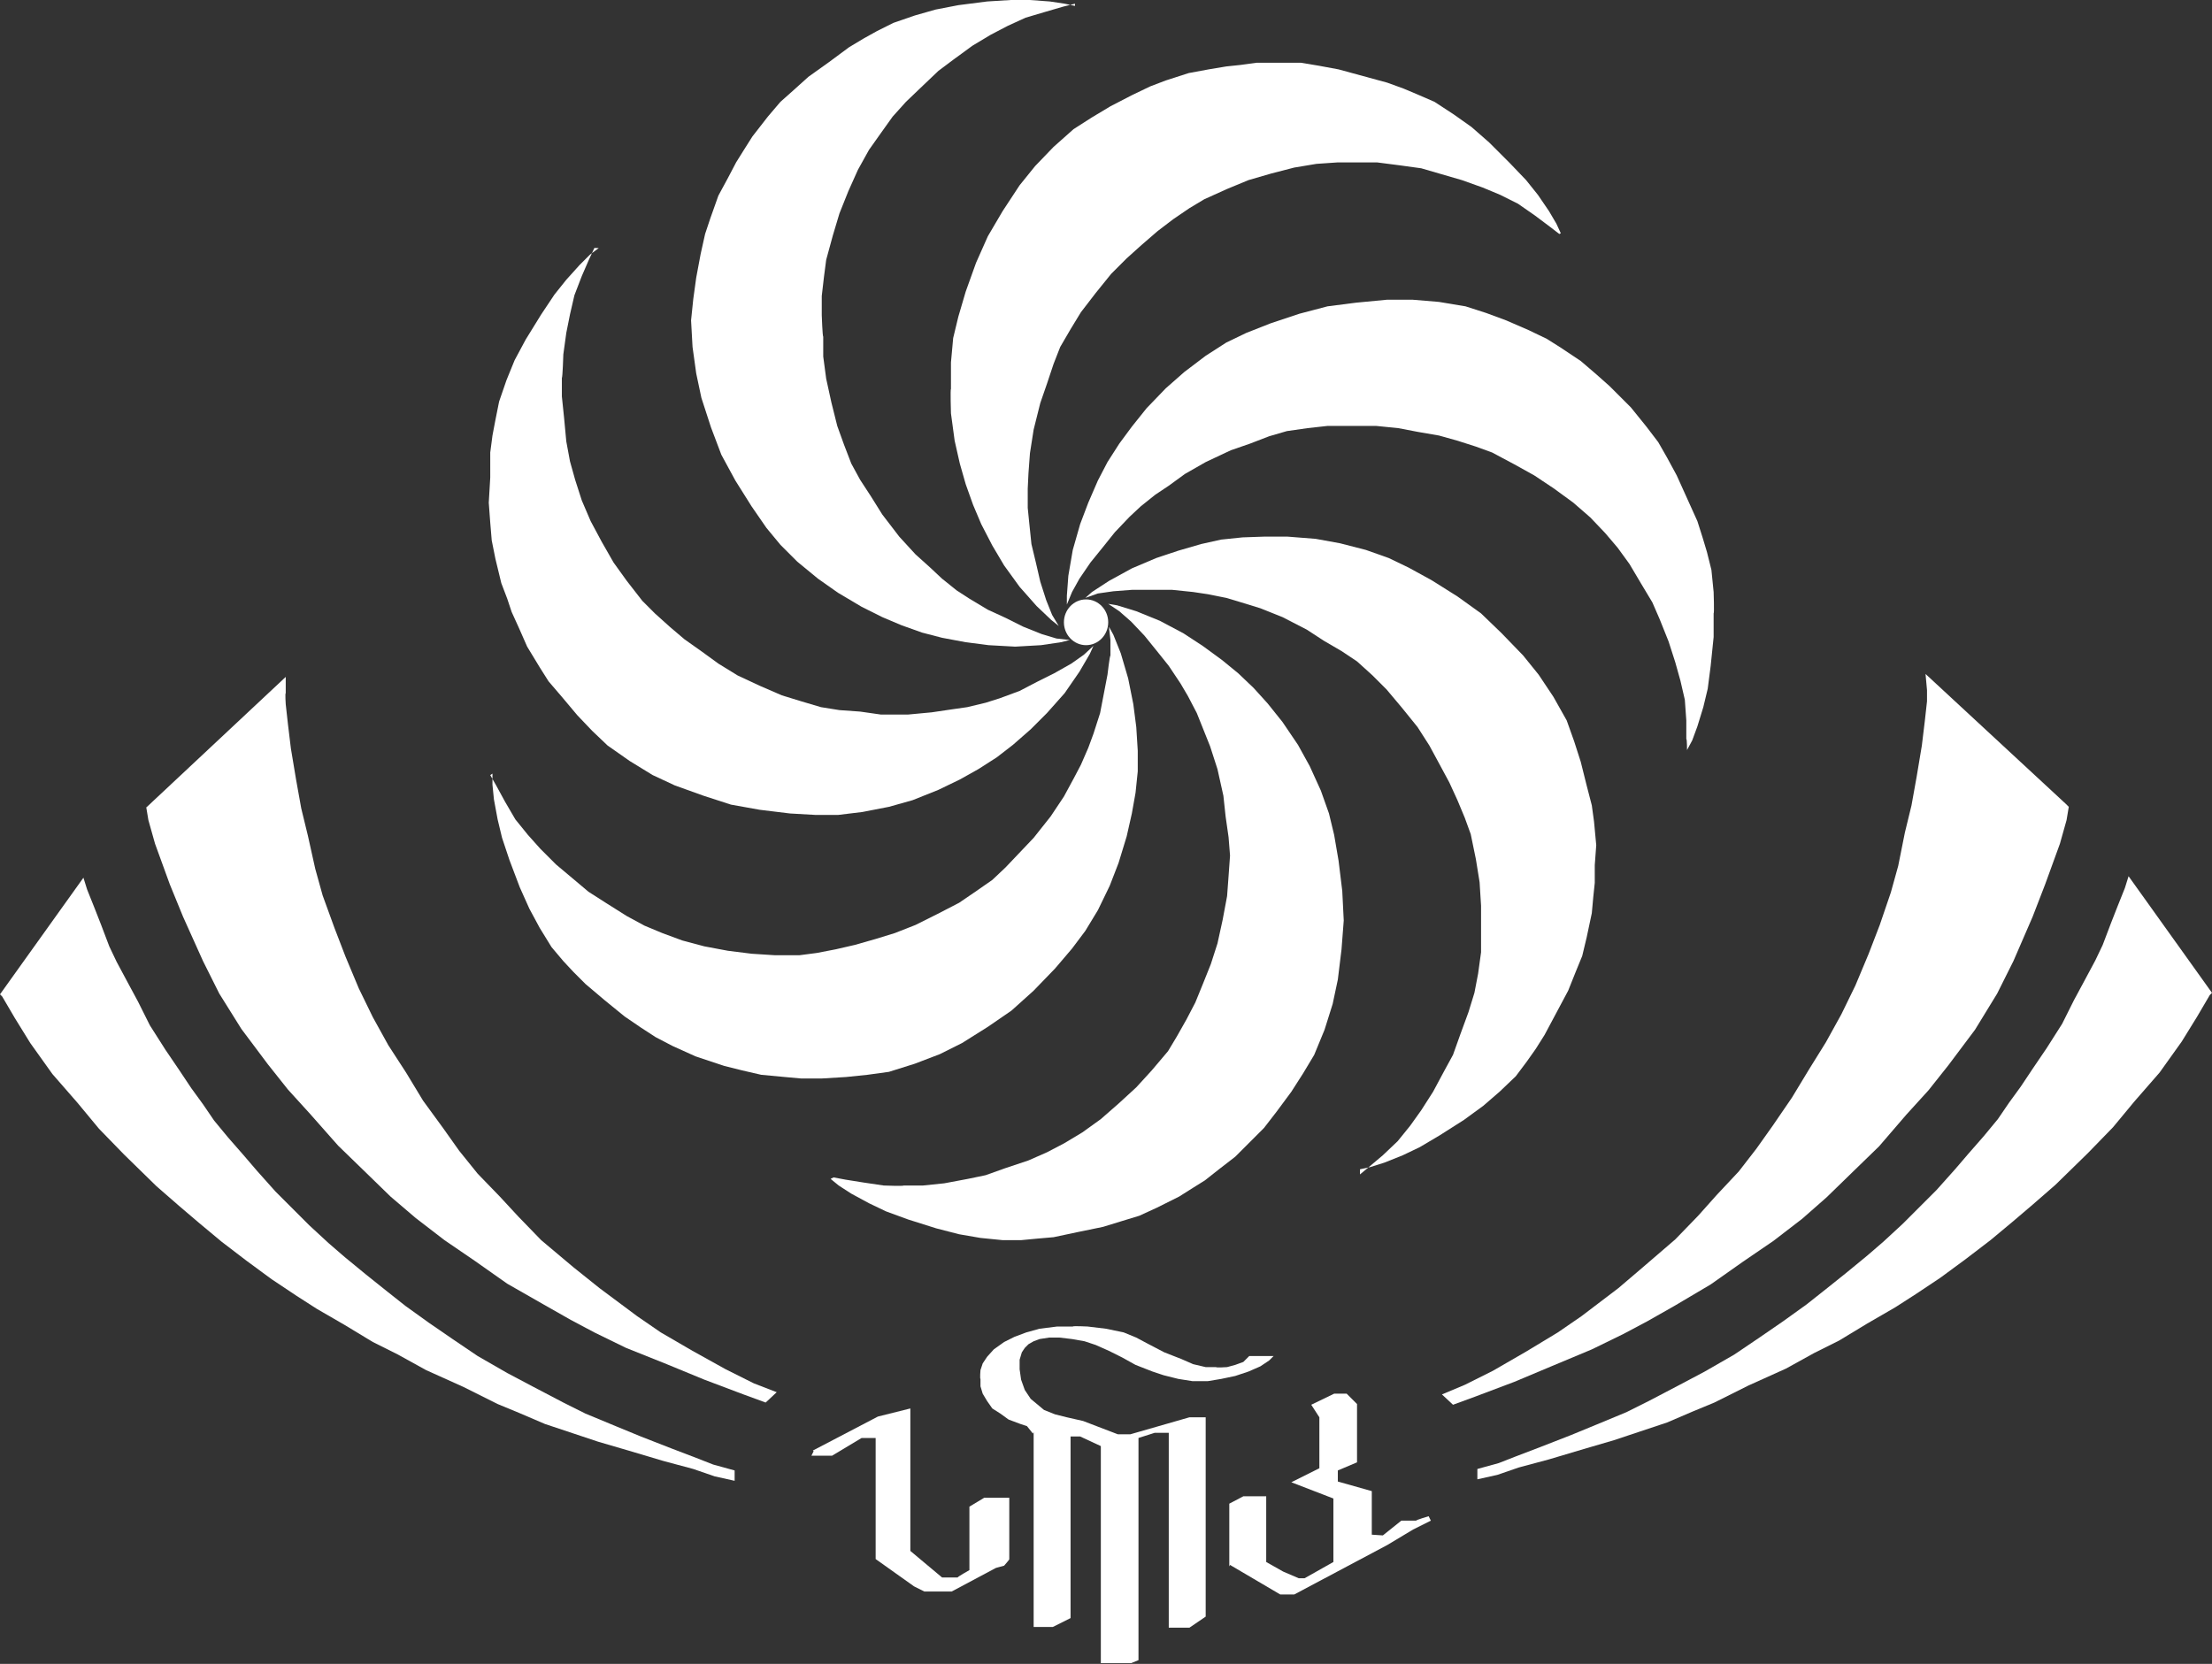 <?xml version="1.0" encoding="UTF-8"?>
<svg id="svg10" xmlns="http://www.w3.org/2000/svg" version="1.1" xmlns:cc="http://creativecommons.org/ns#" xmlns:dc="http://purl.org/dc/elements/1.1/" xmlns:inkscape="http://www.inkscape.org/namespaces/inkscape" xmlns:rdf="http://www.w3.org/1999/02/22-rdf-syntax-ns#" xmlns:sodipodi="http://sodipodi.sourceforge.net/DTD/sodipodi-0.dtd" xmlns:svg="http://www.w3.org/2000/svg" viewBox="0 0 299.6 225.4">
  <rect x="0" y="0" width="299.6" height="225.4" fill="#333333" stroke="none"/>
  <!-- Generator: Adobe Illustrator 29.4.0, SVG Export Plug-In . SVG Version: 2.1.0 Build 152)  -->
  <defs>
    <style>
      .st0 {
        fill: #fff;
      }
    </style>
  </defs>
  <sodipodi:namedview id="namedview12" bordercolor="#666666" borderlayer="false" borderopacity="1" gridtolerance="10" guidetolerance="10" inkscape:current-layer="layer1" inkscape:cx="137.64963" inkscape:cy="171.87867" inkscape:pagecheckerboard="0" inkscape:pageopacity="0" inkscape:pageshadow="2" inkscape:snap-nodes="false" inkscape:snap-others="false" inkscape:window-height="1001" inkscape:window-maximized="1" inkscape:window-width="1920" inkscape:window-x="-9" inkscape:window-y="-9" inkscape:zoom="2.0450472" objecttolerance="10" pagecolor="#ffffff" showgrid="false"/>
  <g id="layer1" inkscape:groupmode="layer" inkscape:label="áƒ¬áƒ˜áƒ—áƒ”áƒšáƒ˜">
    <path id="path25" class="st0" d="M228.5,101.6l.7-1.3.7-1.9.8-2.6.6-2.5.4-3.1.4-3.9v-3.2c.1,0,0-2.9,0-2.9l-.3-3-.6-2.4-.6-2-.7-2.2-1.4-3.1-1.4-3.1-1.3-2.4-1.2-2.1-1.6-2.1-2.1-2.6-1.6-1.6-1.3-1.3-1.8-1.6-2.1-1.8-2.7-1.8-1.9-1.2-2.5-1.2-3-1.3-2.7-1-2.8-.9-3.6-.6-3.6-.3h-3.4s-4.2.4-4.2.4l-3.9.5-3.8,1-3.9,1.3-3.3,1.3-2.7,1.3-2.8,1.8-2.9,2.2-2.5,2.2-2.6,2.7-2,2.5-1.7,2.3-1.6,2.5-1.3,2.5-1.3,3-1.1,2.9-1,3.5-.6,3.5-.2,2.7v1.2s.7-1.7.7-1.7l1-1.8,1.5-2.2,1.7-2.1,1.6-2,2-2.1,1.5-1.4,2-1.6,1.8-1.2,2.2-1.6,2.8-1.6,3.4-1.6,2.6-.9,2.6-1,2.4-.7,2.8-.4,2.7-.3h3.3c0,0,3.3,0,3.3,0l3,.3,2.6.5,2.9.5,2.5.7,2.5.8,2.2.8,3,1.6,2.7,1.5,2.7,1.8,2.6,1.9,2.3,2,2,2.1,1.7,2,1.6,2.2,1.6,2.7,1.5,2.5,1,2.3,1.2,3,.9,2.8.7,2.5.6,2.6.2,2.8v2.5c.1,0,.1,1.6.1,1.6Z" inkscape:connector-curvature="0" sodipodi:nodetypes="ccccccccccccccccccccccccccccccccccccccccccccccccccccccccccccccccccccccccccccccccccccccccccccccc"/>
    <path id="path27" class="st0" d="M211.4,31.6l-.6-1.3-1-1.7-1.5-2.2-1.6-2-2.2-2.3-2.8-2.8-2.4-2.1-2.4-1.7-2.6-1.7-2.3-1-1.9-.8-2.2-.8-3.3-.9-3.3-.9-2.7-.5-2.4-.4h-2.6c0,0-3.4,0-3.4,0l-2.2.3-1.9.2-2.4.4-2.7.5-3.1,1-2.1.8-2.5,1.2-2.9,1.5-2.5,1.5-2.5,1.6-2.7,2.4-2.5,2.6-2.1,2.6-2.3,3.5-2,3.4-1.6,3.6-1.4,3.9-1,3.4-.7,2.9-.3,3.3v3.6c-.1,0,0,3.3,0,3.3l.5,3.7.7,3.1.8,2.8,1,2.8,1.1,2.6,1.5,2.9,1.6,2.7,2.1,2.9,2.3,2.6,2,1.9,1,.8-.9-1.5-.8-2-.8-2.5-.6-2.6-.6-2.5-.3-2.9-.2-2v-2.6s.1-2.1.1-2.1l.2-2.7.5-3.2.9-3.6.9-2.6.9-2.7.9-2.3,1.4-2.4,1.4-2.3,2-2.6,2.1-2.6,2.1-2.1,2-1.8,2.2-1.9,2.1-1.6,2.2-1.5,2-1.2,3.1-1.4,2.9-1.2,3.1-.9,3.1-.8,3-.5,2.9-.2h2.6c0,0,2.7,0,2.7,0l3.1.4,2.9.4,2.4.7,3.1.9,2.8,1,2.4,1,2.4,1.2,2.3,1.6,2,1.5,1.3,1Z" inkscape:connector-curvature="0" sodipodi:nodetypes="ccccccccccccccccccccccccccccccccccccccccccccccccccccccccccccccccccccccccccccccccccccccccccccccc"/>
    <path id="path29" class="st0" d="M145.6.8l-1.4-.3-2-.3-2.7-.2h-2.6s-3.2.2-3.2.2l-3.9.5-3.1.6-2.8.8-2.9,1-2.2,1.1-1.8,1-2,1.2-2.7,2-2.8,2-2,1.8-1.8,1.6-1.7,2-2.1,2.7-1.2,1.9-1,1.6-1.1,2.1-1.3,2.4-1.1,3.1-.7,2.1-.6,2.7-.6,3.2-.4,2.9-.3,2.9.2,3.6.5,3.6.7,3.3,1.3,4,1.4,3.7,1.9,3.5,2.2,3.5,2,2.9,1.9,2.3,2.3,2.3,2.8,2.3,2.7,1.9,3.2,1.9,2.8,1.4,2.6,1.1,2.8,1,2.7.7,3.2.6,3.1.4,3.6.2,3.5-.2,2.7-.4,1.2-.3-1.8-.2-2-.6-2.5-1-2.4-1.2-2.4-1.1-2.5-1.5-1.7-1.1-2-1.6-1.6-1.5-2-1.8-2.2-2.4-2.3-3-1.5-2.4-1.5-2.3-1.2-2.2-1-2.6-.9-2.5-.8-3.2-.7-3.2-.4-3v-2.7c-.1,0-.2-2.9-.2-2.9v-2.6c0,0,.3-2.6.3-2.6l.3-2.3.9-3.3.9-3,1.2-3,1.3-2.9,1.5-2.7,1.7-2.4,1.5-2.1,1.8-2,2.3-2.2,2.1-2,2-1.5,2.6-1.9,2.5-1.5,2.3-1.2,2.4-1.1,2.7-.8,2.4-.7,1.6-.4Z" inkscape:connector-curvature="0" sodipodi:nodetypes="ccccccccccccccccccccccccccccccccccccccccccccccccccccccccccccccccccccccccccccccccccccccccccccccc"/>
    <path id="path31" class="st0" d="M81.1,33.6l-1.2.9-1.4,1.4-1.8,2-1.6,2-1.8,2.7-2.1,3.4-1.5,2.8-1.1,2.7-1,2.9-.5,2.5-.4,2.1-.3,2.3v3.4c0,0-.2,3.4-.2,3.4l.2,2.7.2,2.4.5,2.5.8,3.3.8,2.1.6,1.8,1,2.2,1.1,2.5,1.7,2.8,1.2,1.9,1.8,2.1,2.1,2.5,2,2.1,2.1,2,3,2.1,3.1,1.9,3,1.4,3.9,1.4,3.7,1.2,3.9.7,4.1.5,3.5.2h3s3.3-.4,3.3-.4l3.6-.7,3.2-.9,3.5-1.4,2.9-1.4,2.5-1.4,2.5-1.6,2.2-1.7,2.4-2.1,2.2-2.2,2.4-2.7,2-2.9,1.4-2.4.5-1.1-1.3,1.2-1.7,1.2-2.3,1.3-2.4,1.2-2.3,1.2-2.7,1-1.9.6-2.5.6-2.1.3-2.7.4-3.2.3h-3.7s-2.8-.4-2.8-.4l-2.8-.2-2.5-.4-2.7-.8-2.6-.8-3-1.3-3-1.4-2.6-1.6-2.2-1.6-2.4-1.7-2-1.7-2-1.8-1.7-1.7-2.1-2.7-1.8-2.5-1.6-2.8-1.5-2.8-1.2-2.8-.9-2.8-.7-2.5-.5-2.7-.3-3.2-.3-2.9v-2.5c.1,0,.2-3.2.2-3.2l.4-2.9.5-2.5.6-2.6,1-2.6,1-2.3.7-1.5Z" inkscape:connector-curvature="0" sodipodi:nodetypes="ccccccccccccccccccccccccccccccccccccccccccccccccccccccccccccccccccccccccccccccccccccccccccccccc"/>
    <path id="path33" class="st0" d="M66.7,104.8v1.5s.2,2,.2,2l.5,2.7.6,2.5,1,3,1.4,3.7,1.3,2.9,1.4,2.6,1.6,2.6,1.6,1.9,1.4,1.5,1.6,1.6,2.6,2.2,2.7,2.2,2.2,1.5,2,1.3,2.3,1.2,3.1,1.4,2.1.7,1.8.6,2.4.6,2.6.6,3.2.3,2.2.2h2.8c0,0,3.3-.2,3.3-.2l2.9-.3,2.9-.4,3.5-1.1,3.4-1.3,3-1.5,3.5-2.2,3.2-2.2,3-2.7,2.9-3,2.3-2.7,1.8-2.4,1.7-2.8,1.6-3.3,1.2-3.1,1.1-3.6.7-3.1.5-2.8.3-2.9v-2.8s-.2-3.2-.2-3.2l-.4-3.1-.7-3.5-1-3.4-1-2.5-.6-1.1.2,1.8v2.1c-.1,0-.4,2.6-.4,2.6l-.5,2.6-.5,2.6-.9,2.8-.7,1.9-1,2.3-1,1.9-1.3,2.4-1.8,2.7-2.3,2.9-1.9,2-1.9,2-1.8,1.7-2.3,1.6-2.2,1.5-2.9,1.5-3,1.5-2.8,1.1-2.6.8-2.8.8-2.6.6-2.6.5-2.3.3h-3.4s-3.1-.2-3.1-.2l-3.2-.4-3.2-.6-3-.8-2.7-1-2.4-1-2.4-1.3-2.7-1.7-2.5-1.6-1.9-1.6-2.5-2.1-2.1-2.1-1.7-1.9-1.7-2.1-1.4-2.4-1.2-2.2-.8-1.4Z" inkscape:connector-curvature="0" sodipodi:nodetypes="ccccccccccccccccccccccccccccccccccccccccccccccccccccccccccccccccccccccccccccccccccccccccccccccc"/>
    <path id="path35" class="st0" d="M112.5,159.7l1.1.9,1.7,1.1,2.4,1.3,2.3,1.1,3,1.1,3.8,1.2,3.1.8,2.9.5,3,.3h2.5c0,0,2.1-.2,2.1-.2l2.3-.2,3.3-.7,3.4-.7,2.6-.8,2.3-.7,2.4-1.1,3-1.5,1.9-1.2,1.6-1,1.9-1.5,2.2-1.7,2.3-2.3,1.6-1.6,1.7-2.2,2-2.7,1.6-2.5,1.5-2.5,1.4-3.4,1.1-3.5.7-3.3.5-4.1.3-3.9-.2-4-.5-4.1-.6-3.5-.7-2.9-1.1-3.1-1.5-3.3-1.6-2.9-2.1-3.1-2-2.5-1.9-2.1-2.1-2-2.2-1.8-2.6-1.9-2.6-1.7-3.2-1.7-3.2-1.3-2.6-.8-1.2-.2,1.5,1,1.6,1.4,1.8,1.9,1.7,2.1,1.6,2,1.6,2.4,1,1.7,1.2,2.3.8,2,1,2.5,1,3.1.8,3.6.3,2.8.4,2.8.2,2.5-.2,2.8-.2,2.7-.6,3.2-.7,3.2-.9,2.8-1,2.5-1.1,2.7-1.2,2.3-1.3,2.3-1.2,2-2.2,2.6-2.1,2.3-2.4,2.2-2.4,2.1-2.5,1.8-2.5,1.5-2.3,1.2-2.5,1.1-3,1-2.8,1-2.4.5-3.2.6-2.9.3h-2.6c0,.1-2.7,0-2.7,0l-2.7-.4-2.5-.4-1.6-.3Z" inkscape:connector-curvature="0" sodipodi:nodetypes="ccccccccccccccccccccccccccccccccccccccccccccccccccccccccccccccccccccccccccccccccccccccccccccccc"/>
    <path id="path37" class="st0" d="M184.2,158.4l1.4-.3,1.9-.6,2.5-1,2.3-1.1,2.7-1.6,3.3-2.1,2.6-1.9,2.2-1.9,2.2-2.1,1.5-2,1.2-1.7,1.2-1.9,1.6-3,1.6-3,1-2.5.9-2.2.6-2.5.7-3.3.2-2.2.2-1.9v-2.4c0,0,.2-2.7.2-2.7l-.3-3.2-.3-2.2-.7-2.7-.8-3.2-.9-2.8-1-2.8-1.8-3.2-2-3-2.1-2.6-2.9-3-2.8-2.7-3.2-2.3-3.5-2.2-3.1-1.7-2.7-1.3-3.1-1.1-3.5-.9-3.3-.6-3.8-.3h-3.2s-2.9.1-2.9.1l-2.9.3-2.7.6-3.1.9-3,1-3.3,1.4-3.1,1.7-2.3,1.5-.9.8,1.7-.6,2.1-.3,2.6-.2h2.7s2.6,0,2.6,0l2.9.3,2,.3,2.5.5,2,.6,2.6.8,3,1.2,3.3,1.7,2.3,1.5,2.4,1.4,2.1,1.4,2.1,1.9,1.9,1.9,2.1,2.5,2.1,2.6,1.6,2.5,1.3,2.4,1.4,2.6,1.1,2.4,1,2.4.8,2.2.7,3.4.5,3.1.2,3.2v3.2c0,0,0,3.1,0,3.1l-.4,2.9-.5,2.6-.8,2.6-1.1,3-1,2.8-1.2,2.2-1.5,2.8-1.6,2.5-1.5,2.1-1.7,2.1-2,1.9-1.9,1.6-1.2,1Z" inkscape:connector-curvature="0" sodipodi:nodetypes="ccccccccccccccccccccccccccccccccccccccccccccccccccccccccccccccccccccccccccccccccccccccccccccccc"/>
    <ellipse id="path39" class="st0" cx="147.1" cy="84.3" rx="3" ry="3.1"/>
  </g>
  <g id="layer3" inkscape:groupmode="layer" inkscape:label="áƒ¨áƒáƒ•áƒ˜">
    <path id="path846" class="st0" d="M19.8,109.4l18.9-17.7v2.2c-.1,0,0,1.5,0,1.5l.3,2.7.4,3.3.7,4.2.7,3.9.9,3.7,1,4.5,1,3.6,1.6,4.4,1.5,3.9,1.8,4.3,1.9,3.9,2.1,3.8,2.4,3.7,2.3,3.8,2.7,3.7,2.2,3.1,2.5,3.1,3,3.1,2.5,2.7,3.1,3.2,4.4,3.7,3.5,2.8,5.1,3.8,3.2,2.2,4.3,2.5,4.5,2.5,3.8,1.9,3.1,1.2-1.5,1.4-3-1.1-5.3-2-5.1-2.1-5.5-2.2-4.3-2.1-3.2-1.7-3.7-2.1-4.9-2.8-4.4-3.1-4.1-2.8-3.9-3-3.4-2.9-3.7-3.6-3.4-3.3-3.8-4.3-3-3.3-2.7-3.4-3.6-4.8-3-4.8-2.2-4.4-2.7-6-1.8-4.4-2-5.5-.9-3.2-.3-1.8Z" inkscape:connector-curvature="0"/>
    <path id="path850" class="st0" d="M0,134.7c0,0,11.3-15.8,11.3-15.8l.5,1.6,1,2.5.9,2.3,1.1,2.9,1,2.1,1.5,2.8,1.4,2.6,1.6,3.2,2.1,3.3,1.9,2.8,1.6,2.4,1.6,2.2,1.5,2.2,1.9,2.3,2.1,2.4,1.8,2.1,2.5,2.8,2.5,2.5,2.1,2.1,2.6,2.4,2.2,1.9,2.8,2.3,3,2.4,2.4,1.9,3.2,2.3,3.2,2.2,3.4,2.3,4,2.3,3.4,1.8,4.2,2.2,3,1.5,4.1,1.7,3.4,1.4,4.1,1.6,3.4,1.3,2.3.9,2.9.8v1.4c0,0-2.7-.6-2.7-.6l-2.9-1-4.1-1.1-4.7-1.4-4.1-1.2-3.3-1.1-3.9-1.3-3.5-1.5-2.9-1.2-4.6-2.3-5.1-2.3-3.8-2.1-3.4-1.7-3.8-2.3-3.8-2.2-2.8-1.8-3.3-2.2-3.4-2.5-3.4-2.6-3-2.5-2.7-2.3-3.1-2.7-4.4-4.3-3.4-3.5-2.9-3.5-3.4-3.9-3-4.2-2.1-3.4-1.7-2.9Z" inkscape:connector-curvature="0"/>
    <path id="path852" class="st0" d="M279.8,108.9l-19-17.6.2,2.2v1.5c0,0-.3,2.7-.3,2.7l-.4,3.3-.7,4.2-.7,3.9-.9,3.7-.9,4.5-1,3.6-1.5,4.4-1.5,3.9-1.8,4.3-1.9,3.9-2.1,3.8-2.3,3.7-2.3,3.8-2.6,3.8-2.2,3.1-2.4,3.1-3,3.2-2.5,2.8-3.1,3.2-4.3,3.7-3.4,2.9-5,3.8-3.2,2.2-4.3,2.6-4.5,2.6-3.8,1.9-3.1,1.3,1.5,1.4,3-1.1,5.3-2,5-2.1,5.5-2.3,4.3-2.1,3.2-1.7,3.7-2.1,4.9-2.9,4.4-3.1,4.1-2.8,3.9-3,3.3-2.9,3.7-3.6,3.4-3.3,3.7-4.3,3-3.3,2.7-3.4,3.6-4.8,3-4.9,2.2-4.4,2.6-6,1.7-4.4,2-5.5.9-3.2.3-1.8Z" inkscape:connector-curvature="0"/>
    <path id="path854" class="st0" d="M299.6,134.5c0,0-11.3-15.8-11.3-15.8l-.5,1.6-1,2.5-.9,2.3-1.1,2.9-1,2.1-1.5,2.8-1.4,2.6-1.6,3.2-2.1,3.3-1.9,2.8-1.6,2.4-1.6,2.2-1.5,2.2-1.9,2.3-2.1,2.4-1.8,2.1-2.5,2.8-2.5,2.5-2.1,2.1-2.6,2.4-2.2,1.9-2.8,2.3-3,2.4-2.4,1.9-3.2,2.3-3.2,2.2-3.4,2.3-4,2.3-3.4,1.8-4.2,2.2-3,1.5-4.1,1.7-3.4,1.4-4.1,1.6-3.4,1.3-2.3.9-2.9.8v1.4c0,0,2.7-.6,2.7-.6l2.9-1,4.1-1.1,4.7-1.4,4.1-1.2,3.3-1.1,3.9-1.3,3.5-1.5,2.9-1.2,4.6-2.3,5.1-2.3,3.8-2.1,3.4-1.7,3.8-2.3,3.8-2.2,2.8-1.8,3.3-2.2,3.4-2.5,3.4-2.6,3-2.5,2.7-2.3,3.1-2.7,4.4-4.3,3.4-3.5,2.9-3.5,3.4-3.9,3-4.2,2.1-3.4,1.7-2.9Z" inkscape:connector-curvature="0"/>
  </g>
  <g id="layer4" inkscape:groupmode="layer" inkscape:label="áƒ¬áƒáƒ áƒ¬áƒ”áƒ áƒ">
    <path id="path857" class="st0" d="M110.1,196.5l8.8-4.6,4.4-1.1v19.3s4.3,3.6,4.3,3.6h2.1c0-.1,1.6-1,1.6-1v-8.6s2-1.2,2-1.2h3.4v8.3c.1,0-.7.9-.7.9l-1.1.3-6,3.2h-2.5c0,0-1.2,0-1.2,0l-1.4-.7-5.2-3.7v-16.4c-.1,0-1.9,0-1.9,0l-4,2.4h-2.8s.3-.6.3-.6Z" inkscape:connector-curvature="0"/>
    <path id="path859" class="st0" d="M139.9,194.2l-.8-1-.9-.3-1.6-.6-1.1-.8-1.1-.7-.7-1-.6-1-.3-1v-1c-.1,0,0-1.2,0-1.2l.3-.9.6-.9.9-1,1.4-1,1.4-.7,1.6-.6,1.8-.5,2.4-.3h2.1c0-.1,2,0,2,0l2.5.3,2.4.5,1.7.7,1.5.8,2.3,1.2,2.3.9,1.6.7,1.7.4h1.4c0,.1,1.5,0,1.5,0l1.1-.3,1.1-.4.8-.8h3.3s-.6.6-.6.6l-1.2.8-1.6.7-1.8.6-1.9.4-1.8.3h-2.1s-1.9-.3-1.9-.3l-2-.5-1.5-.5-2.3-.9-1.8-1-1.8-.9-1.8-.8-1.5-.5-1.7-.3-1.7-.2h-1.4s-1.3.2-1.3.2l-.8.3-.7.4-.5.5-.4.6-.3,1v1.3s.2,1.4.2,1.4l.5,1.4.8,1.2,1.8,1.5,1.5.6,1.6.4,2.2.5,4.7,1.8h1.7s8-2.3,8-2.3h2.2s0,27,0,27l-2.2,1.5h-2.8s0-26.4,0-26.4h-1.9s-2.2.7-2.2.7v30.1s-1,.4-1,.4h-4.1s0-29.4,0-29.4l-2.8-1.3h-1.3v24.6s-2.4,1.2-2.4,1.2h-2.6v-26.4Z" inkscape:connector-curvature="0"/>
    <path id="path861" class="st0" d="M166.5,212.2v-8.5l1.9-1h3.1v8.9s2.3,1.3,2.3,1.3l2.1.9h.8l3.9-2.2v-8.6c0,0-5.7-2.2-5.7-2.2l3.8-1.9v-6.9s-1.1-1.7-1.1-1.7l3.1-1.5h1.7s1.4,1.4,1.4,1.4v7.9s-2.6,1.1-2.6,1.1v1.5c0,0,4.6,1.3,4.6,1.3v5.9s1.5.1,1.5.1l2.5-2h2c0-.1,1.7-.6,1.7-.6l.3.6-2.4,1.2-3.5,2.1-12.6,6.7h-1.9s-6.8-4-6.8-4Z" inkscape:connector-curvature="0" sodipodi:nodetypes="cccccccccccccccccccccccccccccccc"/>
  </g>
</svg>
